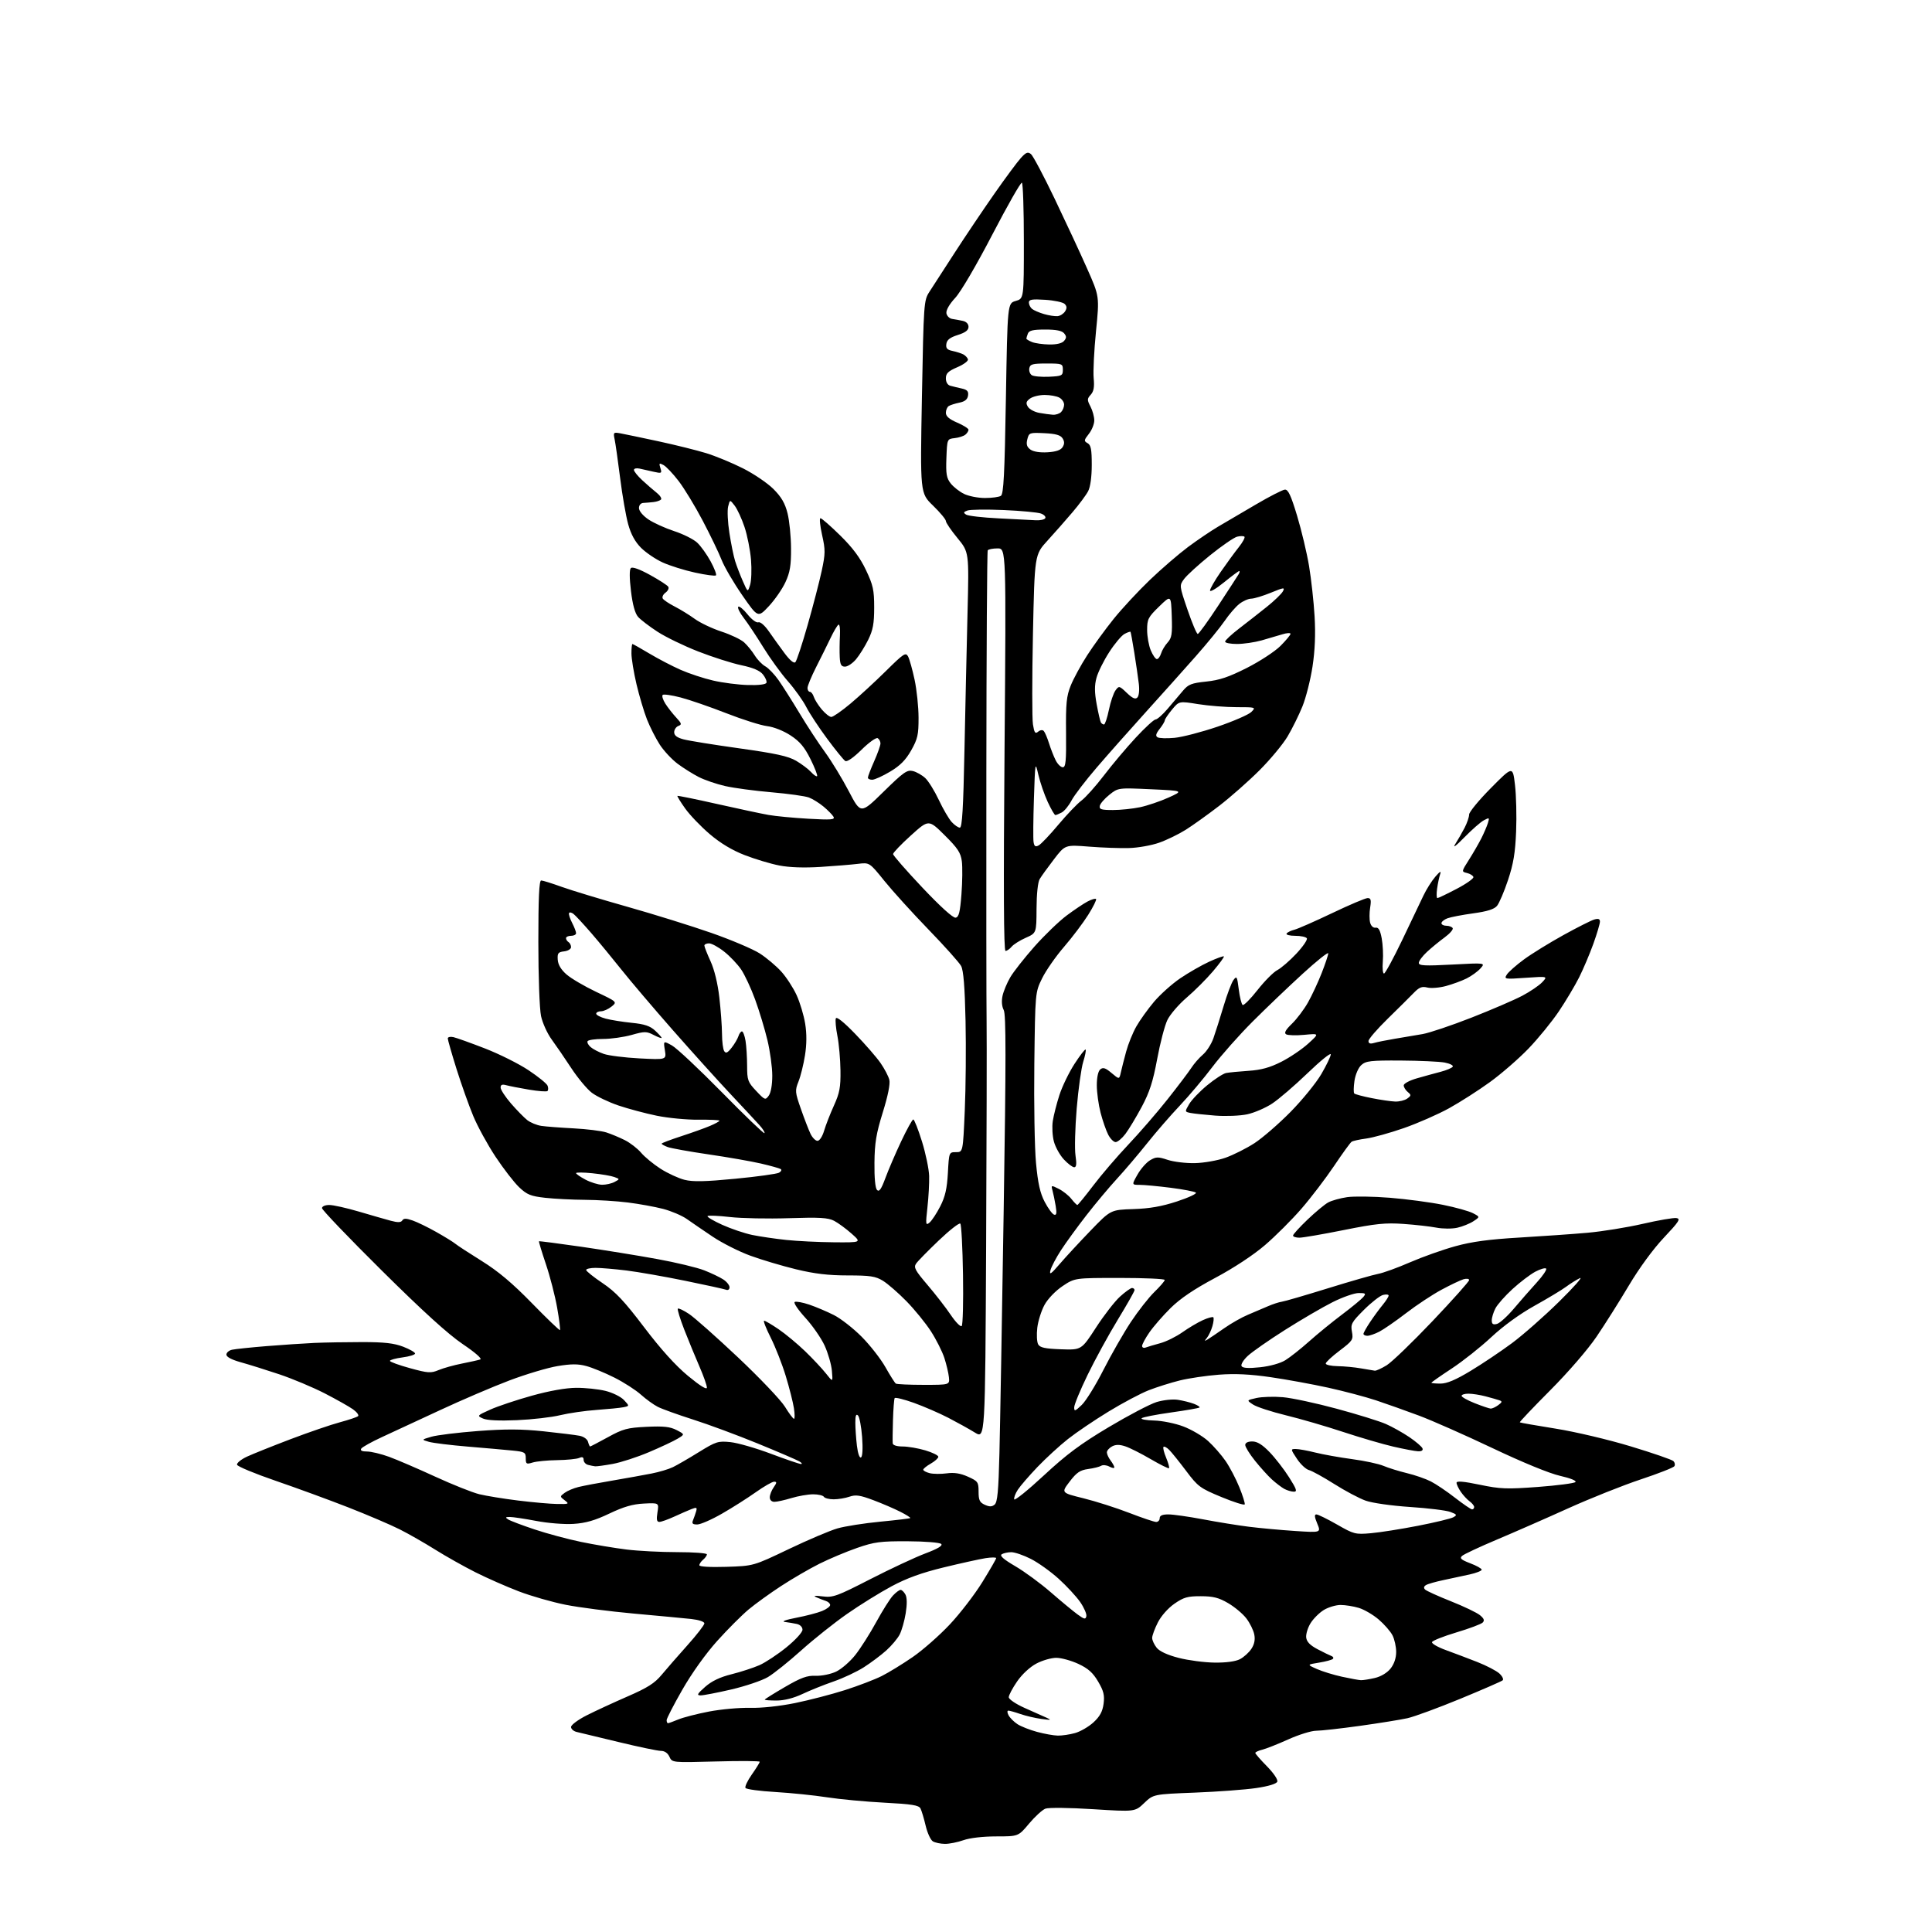 <?xml version="1.0" encoding="UTF-8" standalone="no"?>
<svg 
  version="1.1" 
  xmlns="http://www.w3.org/2000/svg" 
  xmlns:xlink="http://www.w3.org/1999/xlink" 
  xmlns:svg="http://www.w3.org/2000/svg"
  xmlns:rdf="http://www.w3.org/1999/02/22-rdf-syntax-ns#"
  xmlns:cc="http://creativecommons.org/ns#"
  xmlns:dc="http://purl.org/dc/elements/1.1/"
  viewBox="0 0 768 768"
  width="768"
  height="768"
>
<style>svg {background-color: white; }</style>"
<path stroke="none" fill="black" fill-rule="evenodd" d="M375.62,732.97C373.91,732.95 371.76,732.51 370.85,731.98C369.94,731.45 368.65,728.65 367.97,725.76C367.29,722.87 366.36,719.78 365.91,718.90C365.25,717.60 362.47,717.16 351.51,716.59C344.05,716.20 333.79,715.24 328.72,714.45C323.65,713.66 314.42,712.72 308.21,712.35C302.01,711.99 296.66,711.26 296.34,710.74C296.02,710.22 297.16,707.81 298.88,705.37C300.60,702.93 302.00,700.67 302.00,700.33C302.00,700.00 294.16,699.94 284.59,700.21C267.18,700.68 267.18,700.68 266.11,698.34C265.44,696.86 264.19,696.00 262.72,696.00C261.44,696.00 253.89,694.42 245.95,692.50C238.00,690.57 230.49,688.76 229.25,688.48C228.01,688.20 227.00,687.30 227.00,686.50C227.00,685.69 229.81,683.60 233.25,681.86C236.69,680.12 244.00,676.74 249.50,674.35C257.39,670.92 260.24,669.11 263.00,665.78C264.93,663.46 269.54,658.17 273.25,654.03C276.96,649.89 280.00,645.97 280.00,645.32C280.00,644.64 277.80,643.91 274.75,643.57C271.86,643.26 261.62,642.30 252.00,641.43C242.38,640.56 230.15,638.98 224.83,637.92C219.51,636.86 211.15,634.47 206.26,632.60C201.36,630.73 193.61,627.32 189.03,625.02C184.45,622.71 177.25,618.67 173.03,616.02C168.80,613.37 162.46,609.74 158.92,607.96C155.39,606.17 146.20,602.25 138.50,599.23C130.80,596.22 117.77,591.45 109.55,588.63C101.33,585.81 94.44,582.95 94.23,582.27C94.02,581.60 95.80,580.15 98.17,579.04C100.55,577.94 108.39,574.80 115.60,572.06C122.80,569.33 131.58,566.32 135.10,565.38C138.62,564.43 141.87,563.34 142.33,562.95C142.78,562.56 141.88,561.34 140.32,560.22C138.75,559.11 133.66,556.24 128.99,553.84C124.32,551.45 116.22,548.05 111.00,546.30C105.78,544.55 98.91,542.41 95.75,541.53C92.12,540.53 90.00,539.41 90.00,538.49C90.00,537.69 91.01,536.81 92.25,536.54C93.49,536.26 99.67,535.62 106.00,535.10C112.33,534.59 120.88,534.02 125.00,533.83C129.12,533.65 137.68,533.50 144.00,533.50C152.76,533.50 156.63,533.94 160.25,535.33C162.86,536.34 165.00,537.56 165.00,538.05C165.00,538.53 162.75,539.23 160.00,539.59C157.25,539.96 155.00,540.58 155.00,540.97C155.00,541.36 158.59,542.67 162.97,543.87C170.19,545.85 171.26,545.92 174.37,544.62C176.26,543.83 180.44,542.66 183.66,542.03C186.87,541.40 190.13,540.67 190.90,540.41C191.74,540.13 188.93,537.66 183.90,534.27C178.15,530.38 168.02,521.18 151.75,505.05C138.68,492.10 127.99,480.94 128.00,480.25C128.00,479.54 129.25,479.00 130.89,479.00C132.48,479.00 137.76,480.18 142.64,481.62C147.51,483.06 153.23,484.70 155.35,485.27C158.16,486.02 159.39,485.98 159.92,485.14C160.46,484.26 161.46,484.26 164.02,485.16C165.88,485.80 170.12,487.87 173.45,489.75C176.78,491.63 180.18,493.72 181.00,494.41C181.82,495.10 186.58,498.20 191.56,501.30C198.05,505.34 203.71,510.10 211.43,518.02C217.37,524.11 222.40,528.94 222.60,528.73C222.80,528.53 222.30,524.54 221.48,519.87C220.66,515.19 218.65,507.38 217.00,502.51C215.36,497.64 214.12,493.56 214.26,493.43C214.39,493.31 221.93,494.28 231.00,495.59C240.07,496.91 253.66,499.10 261.19,500.48C268.71,501.85 277.17,503.88 279.97,504.99C282.77,506.09 286.18,507.72 287.53,508.61C288.89,509.50 290.00,510.90 290.00,511.72C290.00,512.56 289.41,512.99 288.66,512.70C287.93,512.42 280.62,510.82 272.41,509.14C264.21,507.46 253.69,505.62 249.03,505.04C244.37,504.47 238.85,504.00 236.78,504.00C234.70,504.00 233.00,504.38 233.00,504.83C233.00,505.29 235.95,507.66 239.56,510.08C244.77,513.59 248.16,517.20 256.07,527.63C262.69,536.35 268.54,542.84 273.51,546.95C278.32,550.92 281.00,552.58 281.00,551.58C281.00,550.72 279.68,546.98 278.06,543.26C276.44,539.54 273.73,532.95 272.03,528.61C270.34,524.27 269.18,520.49 269.45,520.21C269.73,519.93 271.72,520.87 273.88,522.30C276.03,523.72 284.83,531.53 293.43,539.64C302.03,547.76 310.40,556.55 312.03,559.20C313.65,561.84 315.27,564.00 315.62,564.00C315.97,564.00 315.96,562.09 315.59,559.75C315.23,557.41 313.78,551.69 312.36,547.02C310.95,542.36 308.26,535.50 306.39,531.77C304.51,528.05 303.32,525.00 303.75,525.00C304.18,525.00 306.77,526.53 309.51,528.39C312.26,530.26 317.00,534.20 320.05,537.14C323.10,540.09 326.83,544.08 328.35,546.00C331.10,549.50 331.10,549.50 330.69,544.89C330.46,542.36 329.16,537.86 327.80,534.89C326.44,531.93 322.99,526.95 320.13,523.83C317.28,520.71 315.37,517.89 315.90,517.56C316.42,517.24 319.02,517.71 321.68,518.60C324.33,519.50 328.74,521.37 331.47,522.75C334.21,524.13 339.18,528.01 342.53,531.38C345.88,534.75 350.13,540.20 351.99,543.50C353.85,546.80 355.70,549.73 356.11,550.00C356.52,550.27 361.50,550.50 367.18,550.50C377.50,550.50 377.50,550.50 377.21,547.50C377.05,545.85 376.23,542.39 375.40,539.81C374.56,537.24 372.16,532.46 370.05,529.20C367.95,525.95 363.57,520.57 360.33,517.26C357.09,513.95 352.88,510.29 350.97,509.12C348.02,507.32 345.93,507.01 337.00,507.00C329.31,507.00 323.81,506.35 316.46,504.57C310.94,503.23 302.76,500.80 298.29,499.16C293.81,497.53 287.08,494.13 283.33,491.62C279.57,489.10 274.93,485.92 273.00,484.56C271.07,483.20 266.83,481.40 263.58,480.55C260.32,479.71 254.03,478.56 249.60,478.01C245.17,477.45 237.49,476.98 232.53,476.95C227.56,476.92 220.46,476.56 216.75,476.15C210.95,475.50 209.50,474.91 206.37,471.95C204.37,470.05 200.16,464.60 197.00,459.84C193.84,455.08 189.85,447.78 188.12,443.62C186.39,439.47 183.40,431.06 181.48,424.95C179.57,418.84 178.00,413.37 178.00,412.80C178.00,412.23 179.01,412.00 180.25,412.28C181.49,412.56 187.14,414.59 192.82,416.79C198.49,418.99 206.27,422.88 210.11,425.44C213.95,427.99 217.35,430.75 217.67,431.58C217.99,432.41 217.97,433.36 217.64,433.69C217.31,434.03 213.99,433.78 210.27,433.15C206.55,432.52 202.49,431.73 201.25,431.39C199.62,430.94 199.00,431.19 199.00,432.32C199.00,433.18 200.86,436.02 203.12,438.64C205.39,441.26 208.30,444.23 209.58,445.25C210.87,446.26 213.40,447.30 215.21,447.56C217.02,447.83 222.78,448.27 228.00,448.54C233.22,448.81 239.07,449.54 241.00,450.15C242.93,450.77 246.25,452.15 248.39,453.23C250.53,454.31 253.44,456.56 254.86,458.24C256.27,459.92 259.76,462.79 262.60,464.61C265.44,466.42 269.73,468.40 272.13,469.00C275.45,469.83 280.31,469.73 292.29,468.57C300.98,467.74 308.80,466.65 309.67,466.17C310.54,465.68 310.84,465.02 310.34,464.71C309.83,464.40 306.29,463.41 302.46,462.52C298.63,461.64 289.25,459.99 281.61,458.88C273.97,457.76 266.66,456.44 265.36,455.95C264.06,455.45 263.00,454.86 263.00,454.63C263.00,454.39 266.49,453.07 270.75,451.68C275.01,450.29 280.19,448.44 282.25,447.56C284.31,446.69 286.00,445.76 286.00,445.49C286.00,445.22 282.23,445.05 277.63,445.10C273.03,445.15 265.58,444.44 261.09,443.52C256.59,442.60 249.72,440.76 245.81,439.44C241.91,438.11 237.16,435.83 235.25,434.38C233.35,432.93 229.68,428.53 227.11,424.62C224.54,420.70 221.02,415.56 219.29,413.20C217.56,410.83 215.66,406.65 215.07,403.90C214.47,401.12 214.00,388.07 214.00,374.45C214.00,356.95 214.32,350.00 215.13,350.00C215.75,350.00 219.43,351.15 223.31,352.55C227.20,353.95 238.95,357.51 249.44,360.47C259.92,363.43 274.94,368.11 282.81,370.86C290.67,373.61 299.31,377.28 302.00,379.00C304.69,380.73 308.54,383.97 310.56,386.20C312.58,388.43 315.32,392.65 316.66,395.57C318.00,398.49 319.53,403.60 320.07,406.93C320.72,410.98 320.69,415.15 319.99,419.54C319.42,423.14 318.26,427.81 317.42,429.91C315.98,433.51 316.03,434.13 318.37,440.82C319.73,444.71 321.45,449.16 322.19,450.70C322.92,452.24 324.18,453.50 324.97,453.50C325.79,453.50 326.92,451.77 327.59,449.50C328.24,447.30 329.99,442.80 331.49,439.50C333.77,434.46 334.19,432.22 334.10,425.50C334.04,421.10 333.50,414.95 332.89,411.84C332.27,408.72 331.99,405.57 332.25,404.84C332.55,403.99 335.37,406.24 339.97,411.00C343.96,415.12 348.50,420.34 350.05,422.60C351.61,424.85 353.17,427.83 353.52,429.23C353.93,430.84 352.98,435.56 350.94,442.13C348.31,450.59 347.69,454.28 347.61,462.20C347.54,468.27 347.93,472.32 348.64,473.04C349.50,473.90 350.32,472.73 351.94,468.34C353.12,465.13 355.94,458.56 358.21,453.75C360.48,448.94 362.65,445.00 363.05,445.00C363.44,445.00 364.99,448.93 366.49,453.73C367.98,458.53 369.27,464.72 369.35,467.48C369.43,470.24 369.13,475.85 368.67,479.94C367.91,486.80 367.97,487.27 369.50,486.00C370.41,485.24 372.32,482.35 373.75,479.56C375.72,475.71 376.45,472.54 376.80,466.25C377.25,458.01 377.26,458.00 380.02,458.00C382.79,458.00 382.79,458.00 383.51,441.54C383.91,432.49 384.05,416.41 383.82,405.79C383.52,392.27 383.00,385.75 382.06,384.00C381.32,382.62 375.48,376.10 369.09,369.50C362.70,362.90 354.81,354.20 351.55,350.16C345.64,342.83 345.64,342.83 341.07,343.39C338.56,343.70 331.89,344.25 326.25,344.61C319.61,345.03 313.81,344.83 309.75,344.04C306.31,343.37 300.12,341.51 296.00,339.91C291.00,337.97 286.37,335.18 282.12,331.56C278.61,328.57 274.22,323.99 272.37,321.39C270.52,318.79 269.13,316.53 269.29,316.38C269.44,316.23 276.53,317.67 285.03,319.59C293.54,321.50 302.75,323.47 305.50,323.95C308.25,324.44 315.37,325.12 321.32,325.46C330.47,325.98 332.01,325.85 331.32,324.66C330.87,323.88 329.10,322.08 327.39,320.65C325.68,319.22 323.05,317.59 321.56,317.02C320.06,316.45 313.36,315.52 306.67,314.94C299.98,314.37 291.68,313.25 288.23,312.46C284.78,311.67 280.07,310.06 277.77,308.88C275.46,307.70 271.69,305.34 269.38,303.62C267.08,301.90 263.88,298.48 262.27,296.00C260.67,293.52 258.38,289.02 257.19,286.00C256.00,282.98 254.13,276.68 253.02,272.00C251.92,267.32 251.01,261.81 251.01,259.75C251.00,257.69 251.18,256.00 251.40,256.00C251.62,256.00 254.65,257.71 258.15,259.80C261.64,261.89 267.23,264.80 270.56,266.27C273.89,267.74 279.70,269.66 283.48,270.53C287.25,271.41 293.48,272.21 297.31,272.31C301.64,272.43 304.44,272.08 304.68,271.40C304.89,270.80 304.25,269.30 303.26,268.08C302.03,266.56 299.31,265.40 294.65,264.43C290.91,263.64 283.20,261.18 277.52,258.96C271.84,256.74 264.56,253.21 261.35,251.11C258.13,249.02 254.67,246.37 253.65,245.22C252.43,243.83 251.47,240.38 250.82,234.95C250.20,229.82 250.18,226.42 250.77,225.83C251.37,225.23 254.19,226.24 258.36,228.53C262.01,230.54 265.29,232.66 265.65,233.24C266.01,233.83 265.52,234.88 264.55,235.59C263.59,236.29 263.10,237.35 263.47,237.95C263.84,238.54 265.96,239.96 268.19,241.10C270.42,242.24 274.02,244.45 276.19,246.03C278.36,247.60 283.14,249.87 286.82,251.07C290.49,252.27 294.54,254.20 295.81,255.36C297.08,256.52 298.98,258.85 300.03,260.55C301.08,262.24 302.96,264.19 304.22,264.88C305.47,265.57 307.83,268.02 309.45,270.32C311.07,272.62 314.83,278.55 317.81,283.50C320.78,288.45 325.35,295.43 327.96,299.00C330.57,302.57 334.83,309.58 337.43,314.56C342.16,323.62 342.16,323.62 351.21,314.74C359.16,306.94 360.59,305.93 362.89,306.50C364.32,306.86 366.54,308.12 367.81,309.30C369.08,310.49 371.50,314.39 373.19,317.98C374.87,321.57 377.18,325.51 378.30,326.75C379.43,327.99 380.89,329.00 381.56,329.00C382.47,329.00 382.93,321.31 383.39,298.25C383.73,281.34 384.28,256.70 384.61,243.49C385.21,219.49 385.21,219.49 380.61,213.89C378.07,210.81 376.00,207.77 376.00,207.12C376.00,206.47 373.70,203.71 370.89,200.98C365.77,196.03 365.77,196.03 366.48,157.76C367.17,120.32 367.24,119.43 369.45,116.00C370.69,114.08 375.21,107.10 379.48,100.50C383.75,93.90 390.86,83.33 395.29,77.00C399.71,70.67 404.46,64.27 405.84,62.77C407.89,60.52 408.61,60.26 409.84,61.27C410.66,61.95 414.89,69.92 419.24,79.00C423.59,88.08 429.38,100.52 432.10,106.66C437.06,117.81 437.06,117.81 435.68,131.66C434.92,139.27 434.50,147.66 434.75,150.31C435.09,153.83 434.78,155.59 433.59,156.90C432.12,158.52 432.11,158.98 433.48,161.60C434.31,163.19 434.99,165.68 434.99,167.12C435.00,168.55 434.03,170.97 432.83,172.48C430.86,174.99 430.82,175.32 432.33,176.17C433.66,176.91 434.00,178.65 433.99,184.80C433.99,189.54 433.44,193.56 432.55,195.26C431.76,196.78 428.95,200.56 426.30,203.66C423.66,206.77 419.20,211.83 416.39,214.91C411.28,220.50 411.28,220.50 410.61,252.17C410.25,269.59 410.25,285.69 410.61,287.94C411.15,291.31 411.51,291.82 412.67,290.86C413.51,290.16 414.43,290.05 414.92,290.59C415.38,291.09 416.32,293.30 417.01,295.50C417.70,297.70 418.89,300.74 419.66,302.25C420.42,303.76 421.69,305.00 422.48,305.00C423.65,305.00 423.88,302.55 423.77,291.25C423.65,279.60 423.94,276.74 425.64,272.50C426.75,269.75 429.68,264.35 432.17,260.50C434.65,256.65 439.40,250.12 442.72,246.00C446.04,241.88 452.53,234.90 457.13,230.49C461.73,226.09 468.54,220.22 472.25,217.45C475.97,214.68 481.37,211.03 484.25,209.33C487.14,207.64 493.90,203.67 499.28,200.51C504.66,197.35 509.82,194.71 510.75,194.63C512.05,194.53 513.16,196.88 515.61,205.00C517.35,210.78 519.50,219.78 520.37,225.00C521.24,230.22 522.23,239.22 522.57,245.00C522.99,252.09 522.72,258.59 521.74,265.00C520.94,270.23 519.14,277.33 517.75,280.78C516.35,284.23 513.70,289.60 511.85,292.72C510.01,295.83 504.98,301.89 500.69,306.18C496.39,310.48 489.19,316.83 484.69,320.30C480.18,323.77 474.18,328.07 471.35,329.85C468.52,331.63 463.74,333.95 460.74,335.00C457.73,336.06 452.40,337.01 448.89,337.11C445.37,337.22 438.20,336.97 432.95,336.55C423.40,335.79 423.40,335.79 418.95,341.60C416.50,344.79 413.95,348.33 413.29,349.45C412.56,350.67 412.06,355.45 412.04,361.20C412.00,370.91 412.00,370.91 407.75,372.79C405.41,373.83 402.88,375.42 402.13,376.34C401.37,377.25 400.29,378.00 399.71,378.00C398.99,378.00 398.87,353.23 399.32,298.00C399.97,218.00 399.97,218.00 396.54,218.00C394.66,218.00 392.90,218.35 392.64,218.77C392.38,219.19 392.13,258.90 392.09,307.02C392.04,355.13 392.09,399.90 392.19,406.50C392.29,413.10 392.20,453.03 392.00,495.24C391.62,571.98 391.62,571.98 387.56,569.48C385.33,568.10 380.57,565.46 377.00,563.61C373.43,561.76 367.25,559.09 363.29,557.66C359.32,556.24 355.88,555.39 355.64,555.78C355.41,556.18 355.10,560.10 354.97,564.50C354.84,568.90 354.79,573.06 354.87,573.75C354.95,574.51 356.50,575.00 358.82,575.00C360.92,575.00 364.97,575.69 367.82,576.54C370.67,577.39 373.00,578.53 373.00,579.09C373.00,579.64 371.65,580.86 370.01,581.80C368.36,582.73 367.01,583.83 367.01,584.23C367.00,584.63 368.16,585.25 369.57,585.61C370.98,585.96 374.03,585.99 376.33,585.68C379.29,585.27 381.76,585.66 384.76,587.00C388.74,588.79 389.00,589.15 389.00,592.97C389.00,596.33 389.43,597.24 391.47,598.17C393.33,599.02 394.30,599.00 395.38,598.10C396.50,597.17 396.92,592.74 397.29,577.70C397.56,567.14 398.32,523.68 398.98,481.12C399.93,420.80 399.93,403.24 398.99,401.49C398.25,400.09 398.07,397.95 398.52,395.87C398.92,394.02 400.30,390.70 401.59,388.50C402.87,386.30 407.21,380.80 411.21,376.27C415.22,371.75 420.98,366.20 424.00,363.94C427.02,361.69 430.78,359.17 432.34,358.35C433.91,357.52 435.42,357.08 435.70,357.37C435.98,357.65 434.57,360.50 432.56,363.69C430.55,366.89 426.23,372.61 422.95,376.41C419.67,380.21 415.76,385.83 414.25,388.91C411.51,394.50 411.51,394.50 411.16,423.00C410.97,438.68 411.27,456.36 411.83,462.31C412.59,470.40 413.46,474.28 415.28,477.76C416.62,480.31 418.29,482.60 419.01,482.84C419.98,483.16 420.14,482.32 419.65,479.38C419.29,477.25 418.73,474.50 418.39,473.27C417.79,471.09 417.85,471.08 420.86,472.58C422.56,473.43 424.81,475.22 425.87,476.56C426.92,477.90 428.00,479.00 428.26,479.00C428.51,479.00 431.37,475.51 434.60,471.25C437.83,466.99 444.10,459.68 448.53,455.00C452.96,450.32 459.97,442.23 464.11,437.00C468.25,431.77 472.50,426.15 473.57,424.50C474.63,422.85 476.71,420.47 478.18,419.22C479.65,417.97 481.53,415.04 482.35,412.72C483.17,410.40 484.98,404.68 486.38,400.00C487.77,395.32 489.54,390.63 490.32,389.58C491.61,387.82 491.79,388.13 492.43,393.31C492.82,396.42 493.52,399.20 493.98,399.49C494.44,399.77 497.10,397.09 499.90,393.53C502.70,389.97 506.24,386.41 507.78,385.62C509.31,384.82 512.71,381.88 515.33,379.08C517.96,376.27 519.83,373.53 519.49,372.99C519.16,372.44 517.08,372.00 514.88,372.00C512.68,372.00 511.13,371.60 511.43,371.11C511.73,370.62 513.12,369.94 514.51,369.59C515.90,369.24 522.67,366.26 529.55,362.98C536.43,359.69 542.78,357.00 543.66,357.00C544.94,357.00 545.14,357.73 544.66,360.75C544.33,362.81 544.32,365.52 544.65,366.77C545.00,368.10 545.89,368.92 546.82,368.77C547.97,368.57 548.63,369.72 549.25,373.00C549.71,375.48 549.91,379.64 549.69,382.25C549.47,384.86 549.68,387.00 550.16,387.00C550.63,387.00 553.87,381.04 557.37,373.75C560.86,366.46 564.67,358.48 565.84,356.00C567.02,353.52 569.14,350.15 570.57,348.50C572.43,346.35 572.97,346.07 572.48,347.50C572.11,348.60 571.56,351.19 571.27,353.25C570.98,355.31 571.03,357.00 571.40,357.00C571.76,357.00 575.20,355.35 579.05,353.33C582.90,351.32 585.90,349.19 585.70,348.61C585.51,348.03 584.36,347.32 583.14,347.03C580.93,346.50 580.93,346.49 583.95,341.74C585.61,339.12 587.82,335.29 588.86,333.24C589.90,331.18 591.07,328.45 591.47,327.16C592.14,324.97 592.05,324.91 589.85,326.08C588.56,326.77 585.05,329.85 582.05,332.92C578.70,336.34 577.33,337.34 578.51,335.50C579.56,333.85 581.23,330.94 582.21,329.04C583.20,327.13 584.00,324.77 584.00,323.78C584.00,322.80 587.90,318.06 592.67,313.25C601.34,304.50 601.34,304.50 602.23,312.00C602.72,316.12 602.93,324.45 602.68,330.50C602.34,339.02 601.61,343.38 599.46,349.84C597.93,354.43 595.96,359.04 595.09,360.09C593.96,361.44 591.22,362.30 585.63,363.07C581.30,363.66 576.69,364.55 575.38,365.04C574.07,365.54 573.00,366.41 573.00,366.98C573.00,367.54 573.87,368.00 574.94,368.00C576.01,368.00 577.14,368.42 577.46,368.93C577.78,369.45 576.34,371.11 574.27,372.63C572.20,374.14 569.04,376.73 567.25,378.39C565.46,380.04 564.00,382.01 564.00,382.76C564.00,383.89 566.36,384.01 577.25,383.43C590.50,382.72 590.50,382.72 588.50,384.97C587.40,386.20 584.92,387.99 583.00,388.95C581.08,389.90 577.38,391.26 574.79,391.96C572.20,392.66 568.87,392.93 567.39,392.56C565.24,392.02 564.15,392.45 561.99,394.69C560.49,396.24 555.84,400.86 551.64,404.96C547.44,409.06 544.00,413.05 544.00,413.82C544.00,414.81 544.67,415.04 546.25,414.58C547.49,414.21 551.20,413.47 554.50,412.92C557.80,412.38 562.75,411.54 565.50,411.06C568.25,410.58 577.02,407.63 585.00,404.50C592.98,401.37 602.05,397.46 605.16,395.81C608.28,394.16 611.83,391.75 613.05,390.45C615.28,388.08 615.28,388.08 606.53,388.69C598.11,389.29 597.83,389.24 598.99,387.41C599.65,386.36 602.73,383.64 605.84,381.36C608.95,379.08 616.00,374.74 621.50,371.70C627.00,368.66 632.51,365.88 633.75,365.52C635.38,365.05 636.00,365.28 636.00,366.37C636.00,367.20 634.82,371.17 633.38,375.19C631.93,379.21 629.39,385.20 627.74,388.50C626.08,391.80 622.46,397.88 619.69,402.00C616.92,406.12 611.47,412.81 607.58,416.85C603.68,420.89 596.79,426.88 592.25,430.16C587.72,433.45 580.42,438.11 576.04,440.54C571.65,442.96 563.55,446.52 558.04,448.44C552.52,450.36 545.81,452.22 543.13,452.58C540.45,452.93 537.82,453.51 537.29,453.86C536.76,454.21 533.62,458.55 530.30,463.50C526.97,468.45 521.15,476.09 517.35,480.47C513.55,484.86 507.02,491.38 502.83,494.97C498.22,498.93 490.42,504.06 483.03,508.00C474.58,512.51 469.15,516.19 465.30,520.00C462.25,523.02 458.46,527.38 456.88,529.68C455.29,531.98 454.00,534.39 454.00,535.04C454.00,535.68 454.65,535.97 455.44,535.66C456.23,535.36 458.82,534.59 461.19,533.95C463.56,533.32 467.52,531.36 470.00,529.61C472.48,527.86 476.14,525.68 478.15,524.78C480.15,523.87 482.03,523.36 482.31,523.64C482.59,523.92 482.43,525.51 481.95,527.17C481.47,528.83 480.50,530.91 479.79,531.79C478.70,533.13 478.73,533.24 480.00,532.48C480.82,531.99 483.80,529.97 486.61,528.01C489.42,526.04 493.69,523.62 496.11,522.62C498.52,521.62 502.07,520.11 504.00,519.26C505.93,518.42 508.40,517.61 509.50,517.46C510.60,517.32 518.86,514.91 527.86,512.12C536.86,509.33 545.86,506.75 547.86,506.38C549.86,506.01 555.55,503.95 560.50,501.79C565.45,499.64 573.55,496.76 578.50,495.40C585.11,493.57 591.88,492.66 604.00,491.95C613.08,491.41 625.27,490.56 631.10,490.04C636.93,489.52 646.78,487.93 653.00,486.50C659.21,485.07 665.24,484.03 666.39,484.20C668.18,484.46 667.46,485.58 661.41,492.00C657.15,496.52 651.62,504.07 647.50,511.00C643.74,517.33 637.95,526.49 634.64,531.37C631.16,536.49 623.37,545.51 616.21,552.69C609.39,559.54 603.96,565.26 604.15,565.41C604.34,565.56 610.79,566.69 618.48,567.92C626.28,569.17 639.46,572.29 648.32,574.98C657.05,577.62 664.65,580.25 665.21,580.81C665.77,581.37 665.95,582.28 665.60,582.83C665.26,583.39 659.25,585.75 652.24,588.08C645.23,590.41 632.30,595.56 623.50,599.53C614.70,603.51 601.88,609.13 595.00,612.03C588.12,614.93 581.91,617.84 581.19,618.50C580.15,619.44 580.81,620.04 584.44,621.43C586.95,622.38 589.00,623.53 589.00,623.98C589.00,624.43 586.86,625.28 584.25,625.86C581.64,626.44 576.95,627.44 573.83,628.10C570.71,628.75 567.57,629.65 566.84,630.10C565.97,630.64 565.86,631.25 566.51,631.88C567.05,632.41 571.68,634.51 576.79,636.54C581.90,638.57 587.07,641.05 588.29,642.05C589.92,643.38 590.21,644.16 589.39,644.99C588.78,645.61 584.07,647.38 578.94,648.91C573.80,650.45 569.44,652.18 569.25,652.76C569.05,653.34 571.51,654.76 574.70,655.92C577.89,657.08 583.52,659.21 587.22,660.66C590.91,662.11 594.89,664.18 596.05,665.26C597.22,666.35 597.79,667.56 597.33,667.96C596.88,668.36 589.30,671.66 580.50,675.29C571.70,678.92 562.25,682.39 559.50,683.01C556.75,683.62 548.23,684.99 540.56,686.06C532.89,687.13 525.08,688.00 523.19,688.00C521.30,688.00 516.32,689.54 512.13,691.43C507.93,693.32 503.26,695.17 501.75,695.54C500.24,695.91 499.00,696.49 499.00,696.82C499.00,697.16 501.09,699.55 503.64,702.14C506.29,704.84 508.05,707.44 507.74,708.23C507.41,709.10 504.26,710.06 499.35,710.78C495.03,711.42 484.07,712.24 475.00,712.59C458.50,713.24 458.50,713.24 454.84,716.73C451.18,720.23 451.18,720.23 434.49,719.18C425.10,718.58 416.83,718.49 415.57,718.97C414.34,719.44 411.42,722.11 409.07,724.91C404.81,730.00 404.81,730.00 396.03,730.00C390.78,730.00 385.54,730.60 383.00,731.50C380.66,732.33 377.34,732.99 375.62,732.97zM420.50,689.93C422.15,689.96 425.23,689.51 427.34,688.92C429.46,688.33 432.75,686.42 434.66,684.68C437.21,682.33 438.27,680.40 438.69,677.30C439.14,673.90 438.74,672.22 436.53,668.46C434.46,664.93 432.58,663.25 428.66,661.42C425.82,660.10 421.88,659.02 419.91,659.01C417.93,659.00 414.36,660.03 411.98,661.29C409.41,662.65 406.28,665.55 404.32,668.40C402.49,671.05 401.00,673.87 401.00,674.66C401.00,675.47 403.76,677.34 407.25,678.91C410.69,680.45 414.62,682.21 416.00,682.81C418.13,683.75 417.83,683.83 414.00,683.31C411.52,682.97 407.76,682.09 405.62,681.35C403.49,680.61 401.34,680.00 400.84,680.00C400.32,680.00 400.36,680.81 400.92,681.86C401.47,682.88 403.06,684.46 404.45,685.38C405.85,686.29 409.35,687.67 412.24,688.45C415.13,689.23 418.85,689.90 420.50,689.93zM265.53,685.00C265.82,685.00 267.66,684.33 269.61,683.52C271.57,682.70 277.06,681.29 281.83,680.37C286.60,679.46 293.93,678.79 298.13,678.90C302.67,679.01 309.90,678.24 316.01,677.00C321.65,675.85 330.59,673.53 335.88,671.84C341.17,670.15 347.75,667.63 350.50,666.25C353.25,664.87 358.78,661.48 362.79,658.72C366.80,655.96 373.42,650.14 377.51,645.79C381.60,641.45 387.43,633.87 390.47,628.96C393.51,624.04 396.00,619.73 396.00,619.38C396.00,619.03 394.09,619.04 391.75,619.40C389.41,619.77 381.95,621.41 375.17,623.06C366.36,625.20 360.43,627.35 354.41,630.58C349.78,633.06 341.83,637.99 336.74,641.54C331.66,645.08 323.45,651.62 318.50,656.06C313.55,660.51 307.59,665.28 305.25,666.67C302.91,668.05 296.39,670.26 290.75,671.58C285.11,672.89 279.60,673.95 278.50,673.94C276.85,673.92 277.16,673.34 280.29,670.57C282.90,668.26 286.15,666.70 290.79,665.54C294.48,664.62 299.46,662.99 301.87,661.94C304.27,660.88 309.11,657.68 312.62,654.83C316.19,651.93 319.00,648.86 319.00,647.84C319.00,646.78 318.07,645.84 316.75,645.55C315.51,645.28 313.38,644.92 312.00,644.75C310.52,644.56 312.35,643.89 316.50,643.09C320.35,642.35 324.96,641.15 326.75,640.42C328.54,639.70 330.00,638.61 330.00,638.02C330.00,637.42 329.21,636.69 328.25,636.39C327.29,636.08 325.60,635.43 324.50,634.93C323.12,634.31 323.91,634.21 327.00,634.59C331.14,635.11 332.68,634.55 346.00,627.72C353.98,623.63 363.80,619.04 367.83,617.52C372.78,615.66 374.83,614.43 374.15,613.75C373.58,613.18 367.73,612.71 360.82,612.68C349.96,612.63 347.58,612.94 340.72,615.32C336.44,616.80 329.69,619.64 325.72,621.62C321.75,623.61 314.90,627.59 310.50,630.47C306.10,633.34 300.28,637.54 297.57,639.80C294.86,642.07 289.23,647.70 285.07,652.33C280.54,657.37 274.99,665.13 271.25,671.67C267.81,677.67 265.00,683.13 265.00,683.79C265.00,684.46 265.24,685.00 265.53,685.00zM308.75,675.99C306.14,676.00 304.00,675.84 304.00,675.63C304.00,675.43 307.60,673.18 311.99,670.63C318.43,666.88 320.81,666.01 324.27,666.15C326.66,666.24 330.24,665.50 332.38,664.49C334.49,663.49 337.92,660.51 340.00,657.88C342.09,655.24 345.83,649.35 348.32,644.79C350.82,640.23 353.80,635.49 354.97,634.25C356.13,633.01 357.49,632.00 358.00,632.00C358.51,632.00 359.38,632.84 359.93,633.87C360.58,635.08 360.61,637.73 360.03,641.30C359.54,644.35 358.45,648.15 357.63,649.75C356.80,651.35 354.41,654.19 352.31,656.08C350.22,657.96 346.20,660.97 343.40,662.76C340.59,664.55 335.19,667.09 331.40,668.40C327.60,669.71 322.02,671.95 319.00,673.38C315.50,675.03 311.77,675.98 308.75,675.99zM541.00,667.90C541.83,667.93 544.30,667.54 546.50,667.03C548.92,666.47 551.39,664.99 552.75,663.30C554.18,661.51 554.99,659.13 555.00,656.70C555.00,654.61 554.34,651.62 553.53,650.05C552.72,648.48 550.24,645.65 548.03,643.76C545.82,641.87 542.27,639.80 540.14,639.16C538.01,638.52 534.75,638.00 532.88,638.00C531.02,638.01 528.03,638.90 526.24,639.99C524.45,641.09 522.08,643.45 520.97,645.24C519.86,647.03 519.08,649.59 519.23,650.93C519.42,652.63 520.77,654.02 523.75,655.59C526.09,656.82 528.56,658.03 529.25,658.28C529.94,658.53 530.21,659.04 529.85,659.43C529.49,659.82 527.01,660.49 524.35,660.92C519.50,661.70 519.50,661.70 523.48,663.46C525.67,664.43 530.17,665.81 533.48,666.53C536.79,667.25 540.17,667.87 541.00,667.90zM482.80,660.91C487.38,660.97 491.14,660.46 492.90,659.55C494.44,658.75 496.49,656.90 497.45,655.43C498.64,653.63 499.01,651.78 498.59,649.71C498.26,648.04 496.85,645.18 495.46,643.36C494.07,641.53 490.82,638.80 488.23,637.29C484.48,635.09 482.27,634.53 477.35,634.52C472.10,634.50 470.53,634.95 466.84,637.51C464.30,639.28 461.57,642.37 460.25,644.98C459.01,647.42 458.00,650.18 458.00,651.10C458.00,652.02 458.82,653.79 459.81,655.02C460.97,656.45 464.12,657.90 468.56,659.04C472.38,660.02 478.78,660.86 482.80,660.91zM431.84,642.46C432.02,641.58 430.92,639.04 429.38,636.82C427.84,634.61 423.99,630.44 420.81,627.57C417.64,624.70 412.67,621.15 409.76,619.68C406.85,618.20 403.35,617.01 401.99,617.02C400.62,617.02 398.92,617.40 398.20,617.85C397.30,618.43 398.93,619.87 403.59,622.59C407.27,624.74 413.65,629.42 417.76,633.00C421.87,636.58 426.65,640.52 428.37,641.78C431.04,643.72 431.55,643.82 431.84,642.46zM288.75,622.84C299.51,622.50 299.51,622.50 313.50,615.81C321.20,612.13 329.94,608.41 332.92,607.56C335.91,606.70 343.56,605.50 349.92,604.89C356.29,604.28 361.66,603.63 361.85,603.46C362.04,603.28 360.27,602.16 357.91,600.96C355.56,599.76 350.73,597.68 347.17,596.34C341.88,594.35 340.16,594.10 337.70,594.95C336.05,595.53 333.22,596.00 331.41,596.00C329.60,596.00 327.84,595.55 327.50,595.00C327.16,594.45 325.22,594.00 323.19,594.01C321.16,594.02 317.29,594.69 314.59,595.51C311.89,596.33 308.85,597.00 307.84,597.00C306.74,597.00 306.00,596.28 306.00,595.22C306.00,594.24 306.70,592.44 307.56,591.22C308.83,589.40 308.86,589.00 307.72,589.00C306.96,589.00 303.67,590.89 300.42,593.19C297.16,595.50 291.14,599.33 287.02,601.69C282.91,604.06 278.48,606.00 277.17,606.00C275.29,606.00 274.94,605.63 275.51,604.25C275.90,603.29 276.46,601.70 276.74,600.73C277.17,599.22 276.89,599.10 274.87,599.89C273.57,600.40 270.48,601.75 268.00,602.89C265.52,604.02 262.88,604.97 262.12,604.98C261.08,604.99 260.89,604.06 261.35,601.19C261.96,597.39 261.96,597.39 255.95,597.69C251.51,597.91 247.92,598.95 242.22,601.67C236.48,604.41 232.83,605.46 228.00,605.77C224.35,606.00 217.83,605.49 213.14,604.59C208.54,603.72 203.82,603.01 202.64,603.02C200.89,603.03 200.77,603.21 202.00,604.00C202.82,604.53 207.55,606.32 212.50,607.97C217.45,609.63 225.78,611.86 231.00,612.94C236.22,614.02 244.31,615.37 248.97,615.95C253.63,616.53 262.75,617.00 269.22,617.00C275.70,617.00 281.00,617.39 281.00,617.88C281.00,618.36 280.32,619.32 279.50,620.00C278.68,620.68 278.00,621.68 278.00,622.21C278.00,622.79 282.27,623.04 288.75,622.84zM545.00,609.47C548.58,609.16 557.00,607.82 563.73,606.51C570.46,605.20 576.76,603.68 577.73,603.13C579.30,602.25 579.17,602.01 576.57,601.03C574.95,600.41 567.75,599.52 560.57,599.05C553.20,598.56 545.48,597.47 542.88,596.54C540.34,595.64 534.72,592.66 530.38,589.91C526.05,587.17 521.52,584.68 520.32,584.37C519.13,584.07 516.98,582.06 515.56,579.91C513.02,576.07 513.01,576.00 515.09,576.00C516.26,576.00 519.75,576.63 522.86,577.41C525.96,578.19 532.55,579.36 537.50,580.03C542.45,580.69 548.08,581.90 550.00,582.72C551.92,583.54 556.10,584.83 559.28,585.60C562.46,586.36 566.74,587.85 568.78,588.89C570.83,589.94 575.17,592.86 578.42,595.40C581.68,597.93 584.72,600.00 585.17,600.00C585.63,600.00 586.00,599.58 586.00,599.06C586.00,598.54 585.19,597.53 584.20,596.81C583.21,596.09 581.63,594.39 580.70,593.03C579.76,591.67 579.00,590.04 579.00,589.42C579.00,588.63 581.80,588.87 588.21,590.20C596.41,591.91 598.93,592.00 611.39,591.08C619.07,590.50 625.77,589.63 626.26,589.14C626.78,588.62 624.27,587.60 620.17,586.67C615.97,585.73 605.30,581.35 593.35,575.68C582.43,570.49 569.22,564.65 563.99,562.70C558.76,560.75 551.11,558.03 546.99,556.66C542.87,555.29 534.33,553.03 528.00,551.63C521.67,550.24 511.34,548.35 505.03,547.44C496.92,546.26 490.91,545.98 484.53,546.46C479.56,546.84 472.57,547.87 469.00,548.75C465.43,549.63 459.87,551.39 456.65,552.64C453.43,553.90 446.23,557.72 440.65,561.13C435.07,564.53 427.80,569.45 424.50,572.06C421.20,574.66 415.77,579.65 412.42,583.14C409.08,586.64 405.55,590.72 404.58,592.22C403.61,593.71 402.97,595.42 403.17,596.02C403.37,596.62 408.69,592.32 414.99,586.47C423.96,578.14 429.54,573.98 440.72,567.32C448.57,562.64 457.14,558.15 459.75,557.34C462.41,556.53 466.12,556.13 468.19,556.44C470.22,556.75 473.10,557.47 474.58,558.03C476.06,558.59 477.08,559.26 476.83,559.50C476.58,559.75 471.48,560.64 465.49,561.48C459.49,562.32 454.25,563.35 453.83,563.77C453.41,564.19 455.64,564.60 458.78,564.68C461.93,564.75 467.15,565.81 470.38,567.03C473.62,568.25 478.04,570.85 480.22,572.81C482.39,574.78 485.53,578.36 487.19,580.77C488.85,583.18 491.31,587.87 492.65,591.18C494.00,594.49 494.96,597.57 494.80,598.01C494.63,598.45 490.45,597.13 485.50,595.08C477.05,591.58 476.19,590.95 471.50,584.70C468.75,581.05 465.72,577.28 464.77,576.34C463.82,575.39 462.81,574.86 462.51,575.16C462.22,575.45 462.68,577.39 463.55,579.45C464.41,581.52 464.93,583.40 464.70,583.63C464.48,583.86 461.20,582.23 457.41,580.02C453.63,577.81 449.09,575.52 447.32,574.94C445.02,574.18 443.51,574.19 442.05,574.97C440.92,575.58 440.00,576.64 440.00,577.34C440.00,578.04 440.66,579.49 441.47,580.56C442.28,581.63 442.95,582.85 442.97,583.29C442.99,583.72 442.09,583.58 440.98,582.99C439.87,582.39 438.41,582.25 437.73,582.67C437.05,583.09 434.72,583.67 432.55,583.96C429.34,584.40 427.96,585.34 425.21,588.95C421.81,593.40 421.81,593.40 430.66,595.58C435.52,596.78 443.71,599.39 448.85,601.38C453.99,603.37 458.83,605.00 459.60,605.00C460.37,605.00 461.00,604.33 461.00,603.50C461.00,602.46 462.05,602.00 464.45,602.00C466.35,602.00 472.53,602.88 478.20,603.95C483.86,605.03 492.10,606.36 496.50,606.91C500.90,607.46 509.14,608.22 514.82,608.59C525.14,609.27 525.14,609.27 523.62,605.63C522.52,602.99 522.43,602.00 523.30,602.01C523.96,602.02 527.65,603.83 531.50,606.03C538.20,609.87 538.78,610.02 545.00,609.47zM221.50,597.86C226.19,597.93 226.37,597.84 224.50,596.41C222.51,594.89 222.51,594.87 224.47,593.42C225.55,592.62 228.03,591.57 229.97,591.10C231.91,590.62 238.00,589.47 243.50,588.54C249.00,587.60 255.97,586.35 259.00,585.75C262.02,585.16 265.85,584.02 267.50,583.21C269.15,582.41 273.79,579.73 277.80,577.24C284.64,573.02 285.44,572.77 290.37,573.27C293.28,573.57 300.53,575.66 306.50,577.91C312.47,580.16 317.84,581.99 318.43,581.97C319.02,581.95 318.69,581.47 317.69,580.89C316.69,580.31 309.27,577.12 301.19,573.81C293.11,570.50 281.55,566.21 275.50,564.29C269.45,562.36 263.15,560.09 261.50,559.25C259.85,558.41 256.82,556.23 254.77,554.39C252.73,552.55 247.99,549.51 244.24,547.62C240.50,545.74 235.48,543.67 233.10,543.03C229.79,542.13 227.08,542.14 221.63,543.04C217.71,543.69 209.10,546.26 202.50,548.75C195.90,551.25 183.53,556.54 175.00,560.52C166.47,564.49 156.08,569.32 151.89,571.24C147.70,573.17 143.96,575.25 143.58,575.87C143.12,576.61 143.91,577.00 145.90,577.00C147.57,577.00 151.53,577.96 154.71,579.12C157.90,580.29 166.12,583.83 173.00,586.99C179.88,590.15 187.75,593.29 190.50,593.97C193.25,594.64 200.22,595.78 206.00,596.49C211.78,597.20 218.75,597.82 221.50,597.86zM514.28,592.97C513.30,592.95 511.60,592.44 510.50,591.84C509.40,591.23 507.21,589.56 505.62,588.12C504.04,586.68 501.00,583.32 498.87,580.66C496.74,578.00 495.00,575.19 495.00,574.41C495.00,573.53 496.06,573.00 497.79,573.00C499.77,573.00 501.79,574.25 504.69,577.25C506.95,579.59 510.43,584.09 512.43,587.25C515.46,592.05 515.77,592.99 514.28,592.97zM236.57,582.88C235.98,582.82 234.71,582.56 233.75,582.31C232.79,582.06 232.00,581.16 232.00,580.32C232.00,579.23 231.49,579.01 230.25,579.55C229.29,579.98 225.35,580.37 221.50,580.43C217.65,580.48 213.26,580.91 211.75,581.37C209.25,582.14 209.00,581.99 209.00,579.68C209.00,577.35 208.57,577.10 203.75,576.62C200.86,576.33 192.88,575.62 186.00,575.05C179.12,574.48 172.15,573.62 170.50,573.15C167.50,572.29 167.50,572.29 171.50,571.12C173.70,570.48 182.03,569.46 190.00,568.85C200.97,568.02 207.30,568.05 216.00,568.96C222.32,569.63 228.80,570.43 230.38,570.74C232.03,571.06 233.47,572.10 233.75,573.15C234.02,574.17 234.39,575.00 234.58,575.00C234.77,575.00 237.96,573.33 241.67,571.30C247.65,568.01 249.37,567.55 257.03,567.18C263.80,566.86 266.37,567.14 268.95,568.47C272.24,570.18 272.24,570.18 269.37,571.90C267.79,572.86 262.68,575.26 258.00,577.24C253.32,579.23 246.83,581.34 243.57,581.93C240.30,582.52 237.15,582.95 236.57,582.88zM342.27,579.33C342.87,578.96 343.04,575.76 342.70,571.23C342.39,567.11 341.65,563.25 341.07,562.67C340.31,561.91 340.00,562.75 340.01,565.55C340.01,567.72 340.30,571.85 340.64,574.72C341.02,577.81 341.68,579.70 342.27,579.33zM563.72,576.91C562.50,576.86 558.06,576.02 553.85,575.05C549.64,574.08 540.64,571.44 533.85,569.20C527.06,566.95 516.83,563.98 511.12,562.59C505.42,561.20 499.57,559.29 498.12,558.34C495.50,556.61 495.50,556.61 499.50,555.72C501.70,555.24 506.43,555.10 510.00,555.41C513.58,555.72 523.19,557.78 531.38,560.00C539.56,562.21 548.33,564.93 550.88,566.05C553.42,567.16 557.63,569.52 560.24,571.28C562.84,573.05 565.19,575.06 565.46,575.75C565.76,576.53 565.11,576.97 563.72,576.91zM205.50,564.54C198.47,564.85 193.60,564.61 192.00,563.89C189.55,562.79 189.61,562.71 194.89,560.34C197.86,559.00 205.29,556.52 211.39,554.82C218.36,552.88 224.92,551.71 229.00,551.68C232.57,551.65 237.82,552.20 240.65,552.89C243.49,553.59 246.79,555.21 248.02,556.52C250.25,558.90 250.25,558.90 247.88,559.39C246.57,559.66 241.75,560.14 237.17,560.47C232.59,560.79 226.07,561.74 222.67,562.56C219.28,563.39 211.55,564.28 205.50,564.54zM430.02,558.48C431.68,556.89 435.56,550.62 438.64,544.54C441.73,538.47 446.63,529.90 449.54,525.50C452.46,521.10 456.68,515.72 458.92,513.55C461.16,511.37 463.00,509.24 463.00,508.80C463.00,508.36 454.95,508.00 445.11,508.00C427.23,508.00 427.23,508.00 422.38,511.25C419.59,513.12 416.55,516.28 415.22,518.69C413.96,520.99 412.66,525.09 412.34,527.80C412.02,530.52 412.17,533.49 412.69,534.40C413.41,535.70 415.41,536.13 421.75,536.36C429.89,536.65 429.89,536.65 435.67,527.74C438.85,522.83 443.15,517.29 445.23,515.41C447.31,513.53 449.45,512.00 450.00,512.00C450.55,512.00 451.00,512.38 451.00,512.83C451.00,513.29 448.01,518.58 444.35,524.58C440.69,530.59 435.30,540.45 432.36,546.50C429.42,552.55 427.01,558.37 427.01,559.44C427.00,561.14 427.36,561.02 430.02,558.48zM592.56,559.94C593.14,559.97 594.49,559.36 595.56,558.57C597.17,557.39 597.24,557.05 596.00,556.63C595.17,556.34 592.70,555.64 590.50,555.06C588.30,554.48 585.26,554.01 583.75,554.01C582.24,554.00 581.00,554.39 581.00,554.87C581.00,555.34 583.36,556.66 586.25,557.80C589.14,558.94 591.98,559.90 592.56,559.94zM572.61,550.00C575.18,550.00 578.65,548.54 584.63,544.92C589.26,542.13 596.63,537.18 601.02,533.93C605.40,530.68 613.83,523.26 619.74,517.45C625.66,511.63 629.38,507.42 628.00,508.09C626.62,508.76 624.15,510.31 622.50,511.54C620.85,512.77 615.23,516.15 610.00,519.06C604.14,522.32 597.56,527.10 592.83,531.52C588.62,535.46 581.53,541.08 577.08,544.01C572.64,546.93 569.00,549.48 569.00,549.66C569.00,549.85 570.63,550.00 572.61,550.00zM546.50,544.87C547.05,544.94 549.16,543.98 551.19,542.74C553.22,541.51 561.43,533.60 569.44,525.17C577.45,516.74 584.00,509.40 584.00,508.86C584.00,508.30 583.02,508.16 581.75,508.53C580.51,508.90 576.58,510.77 573.00,512.70C569.42,514.62 563.12,518.78 559.00,521.95C554.88,525.12 550.06,528.45 548.30,529.36C546.54,530.26 544.40,531.00 543.55,531.00C542.70,531.00 542.00,530.65 542.00,530.23C542.00,529.81 543.20,527.67 544.67,525.48C546.13,523.29 548.38,520.23 549.67,518.67C550.95,517.12 552.00,515.47 552.00,515.02C552.00,514.56 550.99,514.45 549.75,514.77C548.52,515.10 545.10,517.77 542.15,520.72C537.27,525.60 536.85,526.37 537.42,529.40C538.00,532.53 537.70,532.98 532.52,536.90C529.48,539.19 527.00,541.50 527.00,542.03C527.00,542.56 529.14,543.03 531.75,543.07C534.36,543.11 538.52,543.51 541.00,543.95C543.48,544.39 545.95,544.80 546.50,544.87zM500.87,543.51C504.78,543.10 508.90,541.96 510.92,540.72C512.81,539.56 517.05,536.21 520.35,533.27C523.64,530.33 529.55,525.50 533.47,522.56C537.39,519.61 541.19,516.47 541.92,515.60C543.09,514.19 542.87,514.00 540.10,514.00C538.37,514.00 533.70,515.64 529.73,517.63C525.75,519.63 517.25,524.59 510.84,528.65C504.43,532.71 497.76,537.36 496.01,538.99C494.24,540.64 493.16,542.44 493.55,543.08C494.03,543.85 496.33,543.99 500.87,543.51zM382.29,527.11C382.75,526.65 382.98,517.48 382.81,506.72C382.64,495.96 382.16,486.82 381.74,486.41C381.33,485.99 377.48,488.99 373.20,493.08C368.92,497.16 364.86,501.30 364.18,502.28C363.12,503.81 363.74,504.97 368.73,510.82C371.90,514.54 376.07,519.91 377.98,522.76C379.90,525.60 381.84,527.56 382.29,527.11zM595.06,526.28C596.19,525.98 599.22,523.23 601.81,520.17C604.39,517.11 608.48,512.44 610.90,509.79C613.32,507.14 614.99,504.66 614.61,504.28C614.23,503.90 612.28,504.47 610.27,505.54C608.27,506.62 604.21,509.70 601.26,512.40C598.31,515.09 595.25,518.55 594.45,520.10C593.65,521.64 593.00,523.78 593.00,524.86C593.00,526.34 593.50,526.68 595.06,526.28zM421.21,502.50C423.57,499.75 429.10,493.77 433.50,489.21C441.50,480.92 441.50,480.92 450.50,480.63C457.01,480.42 461.81,479.58 467.87,477.59C472.47,476.08 475.85,474.50 475.37,474.08C474.89,473.66 470.40,472.80 465.39,472.16C460.37,471.52 454.83,471.00 453.06,471.00C449.85,471.00 449.85,471.00 452.18,466.90C453.45,464.65 455.70,462.09 457.17,461.22C459.55,459.81 460.33,459.79 464.17,461.06C466.55,461.85 471.43,462.44 475.00,462.36C478.60,462.28 484.04,461.32 487.18,460.21C490.30,459.10 495.48,456.50 498.68,454.42C501.88,452.34 508.32,446.75 513.00,442.01C517.67,437.26 523.19,430.49 525.25,426.96C527.31,423.43 529.00,419.91 529.00,419.13C529.00,418.34 524.84,421.72 519.75,426.62C514.66,431.52 508.33,436.96 505.68,438.70C503.03,440.44 498.57,442.36 495.76,442.96C492.93,443.56 487.28,443.79 483.08,443.47C478.91,443.14 474.47,442.67 473.21,442.41C470.94,441.95 470.94,441.91 472.71,438.90C473.69,437.22 476.92,433.85 479.88,431.41C482.84,428.97 486.22,426.78 487.38,426.54C488.55,426.31 492.56,425.92 496.30,425.67C501.31,425.34 504.75,424.40 509.30,422.10C512.71,420.38 517.52,417.13 520.00,414.88C524.50,410.79 524.50,410.79 518.49,411.36C515.19,411.67 511.93,411.57 511.25,411.15C510.36,410.61 511.04,409.39 513.57,406.94C515.53,405.05 518.39,401.25 519.94,398.50C521.49,395.75 523.94,390.50 525.38,386.83C526.82,383.16 528.00,379.62 528.00,378.97C528.00,378.32 523.39,381.99 517.77,387.14C512.14,392.29 503.20,400.83 497.91,406.12C492.62,411.41 485.44,419.51 481.95,424.12C478.47,428.73 472.63,435.65 468.99,439.50C465.34,443.35 459.49,450.10 455.98,454.50C452.47,458.90 447.11,465.21 444.05,468.53C441.00,471.84 435.53,478.37 431.91,483.03C428.28,487.69 423.71,493.98 421.75,497.00C419.79,500.02 417.90,503.62 417.56,505.00C417.06,506.98 417.82,506.45 421.21,502.50zM331.50,493.83C342.50,493.92 342.50,493.92 338.50,490.37C336.30,488.42 333.18,486.13 331.57,485.29C329.18,484.05 325.85,483.85 313.57,484.25C305.28,484.52 294.75,484.31 290.17,483.79C285.59,483.26 281.58,483.09 281.26,483.41C280.94,483.72 283.57,485.29 287.09,486.88C290.62,488.47 296.00,490.29 299.05,490.92C302.11,491.54 308.18,492.44 312.55,492.90C316.92,493.36 325.45,493.78 331.50,493.83zM516.53,492.00C515.14,492.00 514.00,491.62 514.00,491.15C514.00,490.69 516.59,487.84 519.75,484.82C522.91,481.80 526.62,478.72 528.00,477.98C529.38,477.23 532.75,476.29 535.50,475.89C538.25,475.49 545.90,475.60 552.50,476.13C559.10,476.66 568.60,477.92 573.60,478.94C578.61,479.95 583.97,481.44 585.52,482.26C588.34,483.73 588.34,483.73 585.69,485.47C584.24,486.42 581.36,487.58 579.31,488.04C577.24,488.51 573.54,488.49 571.03,488.01C568.54,487.53 562.64,486.86 557.92,486.53C550.72,486.02 546.89,486.41 534.19,488.96C525.87,490.63 517.92,492.00 516.53,492.00zM239.32,470.96C240.86,470.98 243.10,470.48 244.28,469.85C246.43,468.70 246.43,468.70 244.20,467.88C242.97,467.42 239.05,466.75 235.48,466.39C231.92,466.02 229.00,466.00 229.00,466.34C229.00,466.68 230.69,467.84 232.75,468.93C234.81,470.02 237.77,470.93 239.32,470.96zM427.01,464.00C426.35,464.00 424.50,462.61 422.92,460.91C421.33,459.21 419.54,456.01 418.95,453.80C418.35,451.58 418.15,447.91 418.50,445.64C418.85,443.36 420.03,438.71 421.13,435.31C422.23,431.90 424.92,426.34 427.11,422.95C429.31,419.55 431.30,416.97 431.55,417.22C431.79,417.46 431.36,419.65 430.60,422.08C429.83,424.51 428.66,432.84 428.01,440.58C427.36,448.33 427.14,456.77 427.53,459.33C428.03,462.71 427.89,464.00 427.01,464.00zM443.47,454.00C442.69,454.00 441.37,452.67 440.53,451.05C439.69,449.43 438.33,445.51 437.50,442.34C436.68,439.17 436.00,434.25 436.00,431.41C436.00,428.22 436.53,425.80 437.39,425.09C438.47,424.19 439.45,424.50 441.85,426.53C444.93,429.12 444.93,429.12 445.55,426.31C445.89,424.76 446.85,421.02 447.67,418.00C448.49,414.98 450.31,410.48 451.73,408.00C453.14,405.52 456.30,401.12 458.75,398.21C461.21,395.31 465.90,391.10 469.19,388.87C472.48,386.64 477.63,383.69 480.65,382.30C483.66,380.92 486.30,379.97 486.51,380.18C486.72,380.38 484.78,383.04 482.20,386.08C479.62,389.12 474.91,393.83 471.73,396.55C468.55,399.27 465.09,403.30 464.04,405.50C462.98,407.70 461.16,414.68 459.99,421.00C458.33,429.95 456.97,434.16 453.85,440.00C451.64,444.12 448.72,448.96 447.37,450.75C446.01,452.54 444.26,454.00 443.47,454.00zM303.88,450.45C304.14,450.19 303.24,448.75 301.88,447.24C300.52,445.73 295.36,440.19 290.40,434.92C285.45,429.65 275.10,418.18 267.40,409.42C259.71,400.66 250.56,389.90 247.07,385.50C243.57,381.10 238.19,374.57 235.11,371.00C232.02,367.43 228.82,363.97 228.00,363.32C227.18,362.67 226.36,362.53 226.19,363.00C226.02,363.48 226.58,365.22 227.44,366.88C228.30,368.54 229.00,370.37 229.00,370.95C229.00,371.53 228.10,372.00 227.00,372.00C225.90,372.00 225.00,372.42 225.00,372.94C225.00,373.46 225.45,374.16 226.00,374.50C226.55,374.84 227.00,375.74 227.00,376.49C227.00,377.25 225.76,378.01 224.25,378.18C221.88,378.46 221.53,378.91 221.71,381.50C221.84,383.48 223.03,385.47 225.21,387.37C227.02,388.95 232.30,392.05 236.94,394.26C245.38,398.27 245.38,398.27 243.08,400.14C241.81,401.16 239.93,402.00 238.89,402.00C237.85,402.00 237.00,402.43 237.00,402.96C237.00,403.49 238.69,404.37 240.75,404.92C242.81,405.47 247.49,406.22 251.15,406.59C256.19,407.09 258.42,407.84 260.40,409.67C261.83,411.00 263.00,412.30 263.00,412.57C263.00,412.83 261.59,412.32 259.87,411.43C256.99,409.94 256.27,409.94 251.05,411.41C247.93,412.28 242.84,413.00 239.74,413.00C236.65,413.00 233.88,413.39 233.58,413.87C233.29,414.34 233.82,415.40 234.77,416.22C235.72,417.05 238.07,418.27 240.00,418.94C241.93,419.62 248.32,420.42 254.21,420.73C264.92,421.28 264.92,421.28 264.30,417.49C263.69,413.70 263.69,413.70 267.10,415.58C268.97,416.61 277.90,424.99 286.95,434.19C296.00,443.40 303.62,450.72 303.88,450.45zM554.56,437.88C556.24,437.95 558.42,437.41 559.40,436.70C561.02,435.51 561.04,435.27 559.59,434.07C558.72,433.35 558.00,432.17 558.00,431.45C558.00,430.73 560.36,429.47 563.25,428.65C566.14,427.82 570.39,426.65 572.71,426.05C575.02,425.44 577.17,424.53 577.49,424.02C577.80,423.52 576.36,422.78 574.28,422.38C572.20,421.99 564.36,421.63 556.86,421.58C544.88,421.51 542.97,421.73 541.15,423.37C539.97,424.43 538.80,427.12 538.42,429.66C538.06,432.10 538.02,434.36 538.35,434.68C538.67,435.00 541.76,435.83 545.22,436.51C548.67,437.20 552.88,437.82 554.56,437.88zM305.59,435.54C306.44,434.39 307.00,431.20 306.99,427.56C306.99,424.23 306.12,417.88 305.06,413.45C304.00,409.03 301.80,401.76 300.17,397.31C298.55,392.86 296.05,387.50 294.62,385.39C293.19,383.29 290.16,380.09 287.87,378.29C285.59,376.48 282.88,375.00 281.86,375.00C280.84,375.00 280.00,375.40 280.00,375.88C280.00,376.36 281.11,379.18 282.46,382.13C283.98,385.45 285.32,390.97 285.95,396.51C286.52,401.45 286.99,407.98 287.01,411.00C287.02,414.02 287.41,417.10 287.88,417.83C288.53,418.86 289.21,418.55 290.82,416.50C291.97,415.04 293.19,412.97 293.53,411.92C293.86,410.86 294.50,410.00 294.94,410.00C295.38,410.00 296.02,411.69 296.36,413.75C296.70,415.81 296.98,420.28 296.99,423.68C297.00,429.39 297.27,430.15 300.59,433.66C304.04,437.32 304.24,437.40 305.59,435.54zM379.88,364.79C381.17,364.54 381.64,362.63 382.19,355.49C382.57,350.55 382.64,344.64 382.35,342.38C381.90,338.97 380.72,337.17 375.49,331.99C369.16,325.72 369.16,325.72 362.09,332.11C358.20,335.62 355.02,338.95 355.01,339.50C355.01,340.05 360.24,346.03 366.63,352.80C373.82,360.41 378.87,364.98 379.88,364.79zM412.91,336.05C413.84,335.55 417.37,331.84 420.75,327.79C424.14,323.75 428.26,319.45 429.90,318.23C431.55,317.01 435.56,312.52 438.82,308.26C442.07,303.99 447.76,297.24 451.46,293.25C455.16,289.26 458.71,286.00 459.36,286.00C460.00,286.00 462.17,284.09 464.16,281.75C466.16,279.41 468.90,276.18 470.25,274.57C472.37,272.04 473.65,271.54 479.52,270.93C484.77,270.39 488.46,269.14 495.66,265.50C500.79,262.90 506.80,258.97 509.00,256.77C511.20,254.57 513.00,252.40 513.00,251.95C513.00,251.51 511.54,251.59 509.75,252.15C507.96,252.70 504.25,253.79 501.50,254.57C498.75,255.34 494.36,255.98 491.75,255.99C489.14,255.99 487.00,255.58 487.00,255.06C487.00,254.54 489.53,252.18 492.62,249.81C495.71,247.44 500.65,243.57 503.61,241.20C506.56,238.84 509.42,236.08 509.96,235.08C510.84,233.43 510.38,233.48 505.22,235.60C502.07,236.89 498.55,237.96 497.38,237.98C496.22,237.99 494.08,238.93 492.63,240.08C491.18,241.22 488.56,244.26 486.81,246.83C485.06,249.40 479.85,255.78 475.23,261.00C470.62,266.23 461.75,276.12 455.54,283.00C449.32,289.88 440.55,299.77 436.06,305.00C431.56,310.23 427.01,316.17 425.94,318.22C424.87,320.26 423.12,322.40 422.06,322.97C421.00,323.53 419.86,324.00 419.52,324.00C419.18,324.00 417.81,321.64 416.47,318.75C415.14,315.86 413.47,311.02 412.77,308.00C411.51,302.56 411.49,302.67 411.00,317.50C410.73,325.75 410.66,333.50 410.86,334.73C411.15,336.47 411.59,336.75 412.91,336.05zM442.38,322.00C445.42,322.00 450.29,321.49 453.20,320.88C456.12,320.26 461.20,318.54 464.50,317.05C470.50,314.34 470.50,314.34 457.50,313.74C444.50,313.14 444.50,313.14 441.00,315.93C439.07,317.46 437.35,319.46 437.18,320.36C436.91,321.72 437.79,322.00 442.38,322.00zM346.75,309.96C345.79,309.98 345.00,309.61 345.00,309.12C345.00,308.64 346.12,305.71 347.50,302.60C348.88,299.49 350.00,296.31 350.00,295.53C350.00,294.75 349.51,293.81 348.90,293.44C348.30,293.07 345.43,295.11 342.50,298.00C339.28,301.18 336.73,302.95 336.01,302.51C335.36,302.10 332.12,298.13 328.83,293.68C325.53,289.24 321.79,283.55 320.51,281.05C319.24,278.55 315.96,273.95 313.22,270.83C310.48,267.71 306.08,261.64 303.43,257.33C300.78,253.02 297.30,247.79 295.69,245.70C294.08,243.62 293.08,241.59 293.47,241.20C293.85,240.82 295.51,242.16 297.14,244.20C298.80,246.27 300.70,247.67 301.44,247.38C302.23,247.08 303.96,248.58 305.64,250.99C307.21,253.26 310.01,257.15 311.86,259.64C313.97,262.48 315.58,263.82 316.17,263.23C316.69,262.71 318.88,256.07 321.04,248.48C323.21,240.88 325.72,231.21 326.63,226.98C328.12,220.04 328.13,218.65 326.79,212.65C325.97,208.99 325.68,206.00 326.15,206.00C326.63,206.00 330.15,209.08 333.99,212.85C338.96,217.73 341.91,221.70 344.23,226.60C347.08,232.60 347.50,234.54 347.50,241.50C347.50,247.90 347.02,250.46 345.13,254.32C343.82,256.97 341.64,260.46 340.29,262.07C338.93,263.68 336.96,265.00 335.91,265.00C334.40,265.00 333.96,264.21 333.81,261.25C333.70,259.19 333.74,255.31 333.89,252.64C334.04,249.97 333.77,248.02 333.30,248.32C332.82,248.61 331.39,251.02 330.13,253.68C328.86,256.33 326.29,261.53 324.41,265.22C322.54,268.92 321.00,272.63 321.00,273.47C321.00,274.31 321.42,275.00 321.93,275.00C322.45,275.00 323.15,275.90 323.50,277.01C323.85,278.11 325.27,280.36 326.66,282.01C328.04,283.65 329.75,285.00 330.46,285.00C331.16,285.00 334.57,282.64 338.02,279.75C341.48,276.86 347.83,271.02 352.13,266.77C359.22,259.76 360.04,259.22 360.97,260.95C361.54,262.01 362.70,266.16 363.56,270.18C364.42,274.21 365.13,281.00 365.14,285.28C365.16,292.07 364.78,293.73 362.21,298.28C360.05,302.11 357.82,304.36 353.88,306.71C350.92,308.48 347.71,309.94 346.75,309.96zM324.81,308.53C325.08,308.26 323.90,305.22 322.19,301.77C319.81,296.98 317.95,294.76 314.29,292.36C311.49,290.52 307.61,288.98 304.96,288.65C302.46,288.35 295.15,286.04 288.72,283.52C282.30,281.01 274.13,278.19 270.57,277.26C267.01,276.33 263.79,275.87 263.42,276.25C263.04,276.63 263.52,278.19 264.49,279.72C265.46,281.25 267.40,283.72 268.79,285.22C271.00,287.60 271.11,288.02 269.66,288.58C268.75,288.93 268.00,290.05 268.00,291.07C268.00,292.37 269.12,293.22 271.75,293.91C273.81,294.46 283.81,296.07 293.98,297.49C308.42,299.51 313.33,300.59 316.48,302.43C318.69,303.73 321.36,305.74 322.41,306.90C323.46,308.06 324.54,308.79 324.81,308.53zM466.91,293.30C469.99,293.01 477.68,291.01 484.00,288.86C490.32,286.70 496.36,284.08 497.42,283.02C499.30,281.14 499.22,281.11 491.56,281.11C487.29,281.11 480.40,280.56 476.25,279.90C468.71,278.68 468.71,278.68 465.88,282.09C464.33,283.97 463.04,285.88 463.03,286.34C463.01,286.81 462.09,288.35 460.97,289.76C459.49,291.65 459.26,292.55 460.13,293.08C460.79,293.49 463.84,293.59 466.91,293.30zM438.86,288.00C439.27,288.00 440.14,285.39 440.80,282.19C441.46,279.00 442.64,275.51 443.43,274.44C444.81,272.55 444.94,272.58 447.93,275.44C450.18,277.59 451.31,278.09 452.11,277.29C452.76,276.64 453.00,274.37 452.70,271.84C452.42,269.45 451.61,263.90 450.91,259.50C450.21,255.10 449.53,251.35 449.40,251.17C449.28,250.99 448.20,251.36 447.02,251.99C445.83,252.62 443.09,255.88 440.93,259.24C438.76,262.59 436.49,267.17 435.88,269.41C435.05,272.45 435.07,275.16 435.94,279.94C436.59,283.49 437.35,286.75 437.62,287.19C437.89,287.64 438.45,288.00 438.86,288.00zM459.88,262.00C460.42,262.00 461.17,260.99 461.55,259.75C461.92,258.51 463.10,256.55 464.16,255.39C465.80,253.59 466.04,252.03 465.79,244.89C465.50,236.50 465.50,236.50 460.75,241.12C456.42,245.33 456.00,246.15 456.00,250.40C456.00,252.97 456.65,256.62 457.45,258.53C458.25,260.44 459.34,262.00 459.88,262.00zM476.12,252.00C476.54,252.00 480.21,246.94 484.27,240.75C488.33,234.56 491.98,228.94 492.39,228.25C492.79,227.56 492.88,227.00 492.60,227.00C492.31,227.00 489.59,229.03 486.54,231.51C483.49,233.99 481.00,235.45 481.00,234.75C481.00,234.05 482.91,230.71 485.25,227.34C487.59,223.96 490.80,219.57 492.39,217.57C493.98,215.58 495.01,213.68 494.69,213.35C494.36,213.03 493.05,213.02 491.78,213.34C490.51,213.66 485.68,216.98 481.06,220.71C476.43,224.44 471.78,228.69 470.71,230.14C468.78,232.77 468.78,232.77 472.06,242.39C473.87,247.67 475.69,252.00 476.12,252.00zM305.63,240.97C301.29,245.60 301.29,245.60 295.05,236.60C291.62,231.65 287.92,225.32 286.84,222.55C285.76,219.77 282.38,212.78 279.35,207.00C276.31,201.22 271.99,194.11 269.75,191.20C267.51,188.28 264.81,185.43 263.74,184.86C262.04,183.95 261.89,184.09 262.52,186.06C263.18,188.16 263.02,188.25 259.86,187.54C258.01,187.13 255.49,186.56 254.25,186.28C253.01,186.00 252.00,186.23 252.00,186.80C252.00,187.37 253.46,189.19 255.25,190.85C257.04,192.51 259.62,194.76 261.00,195.85C262.38,196.94 263.16,198.17 262.75,198.58C262.34,199.00 260.99,199.45 259.75,199.58C258.51,199.72 256.71,199.87 255.75,199.92C254.71,199.97 254.00,200.79 254.00,201.96C254.00,203.11 255.55,204.98 257.72,206.46C259.77,207.85 264.38,209.94 267.97,211.12C271.56,212.29 275.68,214.35 277.13,215.70C278.58,217.04 280.98,220.39 282.48,223.14C283.97,225.89 284.93,228.40 284.61,228.72C284.29,229.05 280.53,228.55 276.26,227.61C271.99,226.68 266.21,224.86 263.41,223.58C260.62,222.31 256.76,219.69 254.83,217.77C252.45,215.38 250.82,212.41 249.71,208.39C248.81,205.15 247.37,196.88 246.51,190.00C245.64,183.12 244.66,176.20 244.32,174.62C243.75,171.88 243.87,171.76 246.61,172.26C248.20,172.55 255.01,173.97 261.74,175.42C268.47,176.87 277.02,179.00 280.74,180.14C284.46,181.29 291.02,184.00 295.33,186.17C299.63,188.33 305.08,192.03 307.44,194.38C310.64,197.59 312.06,200.04 313.07,204.08C313.81,207.06 314.43,213.32 314.45,218.00C314.49,224.78 314.04,227.50 312.23,231.41C310.99,234.12 308.02,238.41 305.63,240.97zM298.18,232.50C298.69,230.85 298.85,226.35 298.54,222.50C298.22,218.65 297.06,212.80 295.96,209.50C294.86,206.20 293.10,202.39 292.05,201.02C290.15,198.55 290.15,198.55 289.45,201.34C289.06,202.88 289.28,207.60 289.94,211.82C290.59,216.04 291.61,221.07 292.21,223.00C292.81,224.93 294.19,228.53 295.28,231.00C297.25,235.50 297.25,235.50 298.18,232.50zM411.69,206.81C413.45,206.92 415.16,206.55 415.50,206.00C415.84,205.45 415.08,204.61 413.81,204.14C412.54,203.67 405.88,203.05 399.00,202.75C392.12,202.46 385.63,202.54 384.57,202.94C382.97,203.53 382.88,203.82 384.07,204.58C384.85,205.08 390.68,205.75 397.00,206.06C403.32,206.37 409.94,206.71 411.69,206.81zM391.50,197.96C394.25,197.97 397.11,197.58 397.86,197.11C398.95,196.41 399.35,188.73 399.86,158.41C400.50,120.57 400.50,120.57 403.75,119.64C407.00,118.71 407.00,118.71 407.00,95.91C407.00,83.38 406.65,72.90 406.22,72.63C405.79,72.37 400.50,81.65 394.47,93.25C388.11,105.49 381.91,116.07 379.71,118.42C377.43,120.87 376.04,123.28 376.21,124.49C376.37,125.58 377.40,126.61 378.50,126.78C379.60,126.94 381.51,127.29 382.75,127.56C384.12,127.85 385.00,128.78 385.00,129.92C385.00,131.27 383.77,132.20 380.75,133.16C377.64,134.14 376.42,135.10 376.19,136.71C375.94,138.45 376.48,139.06 378.69,139.52C380.23,139.85 382.15,140.46 382.94,140.88C383.73,141.30 384.56,142.17 384.77,142.82C384.99,143.47 383.10,144.88 380.58,145.96C376.91,147.54 376.00,148.42 376.00,150.40C376.00,151.90 376.68,153.05 377.75,153.34C378.71,153.60 380.77,154.10 382.31,154.44C384.49,154.93 385.06,155.56 384.81,157.25C384.59,158.77 383.57,159.61 381.41,160.05C379.71,160.40 377.80,161.00 377.16,161.40C376.52,161.79 376.00,163.01 376.00,164.09C376.00,165.48 377.34,166.64 380.50,168.00C382.98,169.06 385.00,170.34 385.00,170.84C385.00,171.34 384.44,172.22 383.75,172.79C383.06,173.36 381.15,173.98 379.50,174.16C376.50,174.50 376.50,174.50 376.21,182.07C375.97,188.39 376.25,190.05 377.92,192.17C379.02,193.57 381.40,195.44 383.21,196.33C385.02,197.22 388.75,197.96 391.50,197.96zM416.40,179.79C419.74,179.59 421.64,178.95 422.39,177.75C423.19,176.48 423.19,175.52 422.39,174.25C421.58,172.96 419.69,172.42 415.18,172.20C409.27,171.92 409.04,172.00 408.38,174.61C407.87,176.64 408.18,177.66 409.60,178.70C410.78,179.56 413.37,179.97 416.40,179.79zM418.55,164.87C419.68,164.94 421.14,164.46 421.80,163.80C422.46,163.14 423.00,161.81 423.00,160.84C423.00,159.86 422.13,158.60 421.07,158.04C420.00,157.47 417.39,157.00 415.26,157.00C413.13,157.00 410.51,157.65 409.44,158.44C407.89,159.59 407.72,160.25 408.60,161.69C409.21,162.69 411.24,163.78 413.10,164.12C414.97,164.46 417.42,164.80 418.55,164.87zM417.00,149.76C422.13,149.52 422.50,149.33 422.50,147.00C422.50,144.59 422.27,144.50 416.01,144.50C410.46,144.50 409.48,144.77 409.17,146.38C408.97,147.41 409.41,148.66 410.15,149.14C410.89,149.62 413.98,149.90 417.00,149.76zM417.13,136.94C420.09,136.98 422.20,136.46 423.00,135.50C423.99,134.30 423.99,133.70 423.00,132.50C422.14,131.46 419.84,131.00 415.48,131.00C410.69,131.00 409.07,131.37 408.61,132.58C408.27,133.45 408.00,134.37 408.00,134.61C408.00,134.86 409.01,135.47 410.25,135.97C411.49,136.47 414.58,136.90 417.13,136.94zM420.40,125.68C421.44,125.58 422.78,124.72 423.38,123.78C424.17,122.51 424.13,121.73 423.22,120.82C422.55,120.15 419.07,119.41 415.50,119.18C410.22,118.84 409.00,119.05 409.00,120.26C409.00,121.08 409.56,122.22 410.25,122.79C410.94,123.36 413.07,124.28 415.00,124.84C416.93,125.40 419.35,125.78 420.40,125.68z" />

</svg>